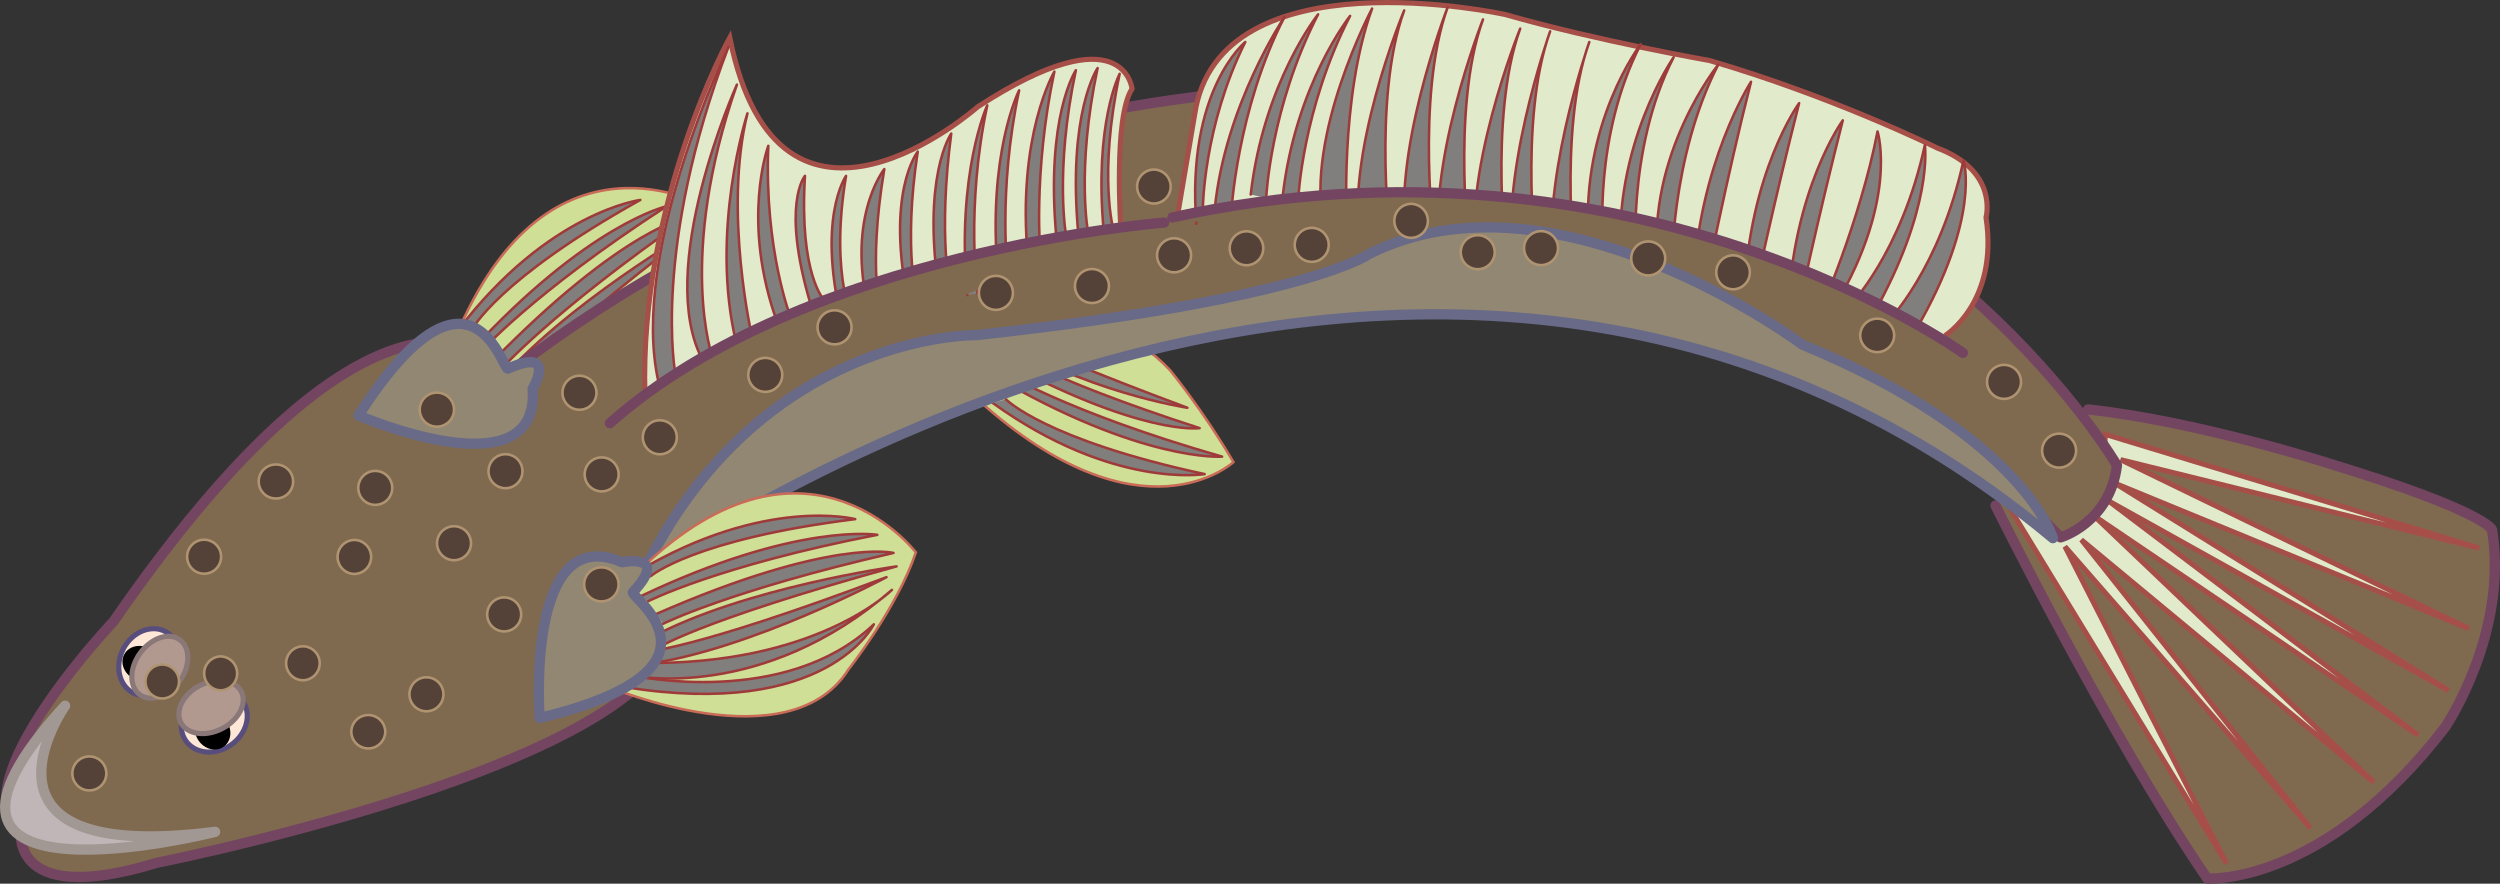 <svg xmlns="http://www.w3.org/2000/svg" width="485.966" height="171.773"><rect width="100%" height="100%" fill="#333333" stroke="none"/><path fill="#d0df96" stroke="#c96b57" stroke-width=".5" d="m191.28 72.958 2.656-9.242s19.27-6.914 33.53 8.27c0 0 6.427 7.832 12.298 17.84 0 0-17.848 16.511-49.586-12.048"/><path fill="#817f7d" stroke="#9e3b3a" stroke-linecap="round" stroke-linejoin="round" stroke-width=".5" d="M192.803 64.743c17.258 11.364 38.004 14.52 38.004 14.52-38.426-14.309-36.313-15.887-36.313-15.887"/><path fill="#817f7d" stroke="#9e3b3a" stroke-linecap="round" stroke-linejoin="round" stroke-width=".5" d="M193.295 69.302c28.527 15.613 39.895 13.922 39.895 13.922-31.235-10.133-38.356-15.68-38.356-15.68m-1.848 10.797c23.364 16.812 41.18 13.816 41.18 13.816-31.004-6.664-38.648-14.547-38.648-14.547m-2.786-4.804c29.137 17.156 44.825 15.957 44.825 15.957-30.352-8.688-43.297-16.797-43.297-16.797"/><path fill="#806a4f" stroke="#744561" stroke-linecap="round" stroke-linejoin="round" stroke-width="2" d="M405.893 79.595c20.964 2.215 46.82 10.492 46.82 10.492 30.48 9.3 31.7 12.871 31.7 12.871 3.269 20.137-9.087 38.36-9.087 38.36-23.816 31-46.27 29.445-46.27 29.445-19.03-27.809-41.163-72.5-41.163-72.5"/><path fill="#e1ebcb" stroke="#a64f48" d="m390.572 98.591 42.239 69.258-31.414-61.61 47.742 54.758-44.555-56.074 56.828 47.133-54.402-51.817 63.074 42.692-60.281-45.602 66.152 36.883-64.863-40.285 68.824 28.273-67.707-32.843 69.707 17.187-72.687-22.113c-.258 18.113-12.82 14.144-12.82 14.144"/><path fill="#d0df96" stroke="#c96b57" stroke-width=".5" d="m91.826 73.978.457 13.054s38.035.688 41.91-20.566c0 0 4.309-14.703 3.622-26.02 0 0-32.313-19.148-50.258 27.602"/><path fill="#817f7d" stroke="#9e3b3a" stroke-linecap="round" stroke-linejoin="round" stroke-width=".5" d="M96.205 75.173c13.192-15.902 39.16-30.8 39.16-30.8-32.578 24.898-37.484 32.554-37.484 32.554"/><path fill="#817f7d" stroke="#9e3b3a" stroke-linecap="round" stroke-linejoin="round" stroke-width=".5" d="M95.475 70.49c25.972-26.57 38.351-28.32 38.351-28.32C106.908 60.973 97.46 71.723 97.46 71.723m-8.349-7.628c17.442-22.895 35.356-25.23 35.356-25.23-27.707 15.417-32.723 25.19-32.723 25.19m-.367 4.372c22.86-24.91 38.215-28.34 38.215-28.34-26.496 17.168-36.512 28.7-36.512 28.7m4.14 11.511c17.946-10.242 37.106-33.242 37.106-33.242-30.156 27.781-38.543 31.289-38.543 31.289"/><path fill="#806a4f" stroke="#744561" stroke-linecap="round" stroke-linejoin="round" stroke-width="2" d="M24.897 163.415c-51.7 8.918-2.84-42.59-2.84-42.59C76.873 41.395 99.1 72.314 99.1 72.314c92.3-71.157 202.828-54.27 202.828-54.27 74.93 13.09 109.578 72.402 109.578 72.402-1.379 11.196-10.957 14.016-10.957 14.016-112.152-118.148-274.34 7.32-274.34 7.32 29.293 31.211-95.75 55.938-95.75 55.938-29.871 9.101-26.297-7.235-26.297-7.235"/><path fill="#fee7d7" d="M44.893 144.814c3.058-2.125 4.086-5.934 2.297-8.508-1.79-2.574-5.72-2.942-8.778-.817-3.058 2.13-4.082 5.938-2.293 8.512 1.79 2.574 5.719 2.938 8.774.813"/><path fill="none" stroke="#584e7e" stroke-linecap="round" stroke-linejoin="round" d="M44.893 144.814c3.058-2.125 4.086-5.934 2.297-8.508-1.79-2.574-5.72-2.942-8.778-.817-3.058 2.13-4.082 5.938-2.293 8.512 1.79 2.574 5.719 2.938 8.774.813zm0 0"/><path d="M43.463 145.161c1.5-1.043 1.762-3.261.582-4.96-1.18-1.696-3.352-2.223-4.852-1.184-1.496 1.043-1.757 3.261-.578 4.96 1.18 1.696 3.352 2.227 4.848 1.184"/><path fill="#c0b5b7" d="M12.65 137.18c-38.007 41.54 29.16 24.52 29.16 24.52-50.937 6.496-29.16-24.52-29.16-24.52"/><path fill="none" stroke="#a29893" stroke-linecap="round" stroke-linejoin="round" stroke-width="2" d="M12.65 137.18c-38.007 41.54 29.16 24.52 29.16 24.52-50.937 6.496-29.16-24.52-29.16-24.52zm0 0"/><path fill="#b19990" d="M43.166 141.638c-3.246 1.66-6.836 1.125-8.023-1.192-1.184-2.32.484-5.543 3.73-7.203 3.242-1.66 6.836-1.125 8.024 1.192 1.183 2.316-.485 5.543-3.73 7.203"/><path fill="none" stroke="#8a7778" stroke-linecap="round" stroke-linejoin="round" d="M43.166 141.638c-3.246 1.66-6.836 1.125-8.023-1.192-1.184-2.32.484-5.543 3.73-7.203 3.242-1.66 6.836-1.125 8.024 1.192 1.183 2.316-.485 5.543-3.73 7.203zm0 0"/><path fill="#fee7d7" d="M24.022 126.032c-1.766 3.278-.961 7.141 1.796 8.63 2.762 1.488 6.43.038 8.2-3.239 1.765-3.277.96-7.14-1.801-8.629-2.758-1.488-6.43-.039-8.195 3.238"/><path fill="none" stroke="#584e7e" stroke-linecap="round" stroke-linejoin="round" d="M24.022 126.032c-1.766 3.278-.961 7.141 1.796 8.63 2.762 1.488 6.43.038 8.2-3.239 1.765-3.277.96-7.14-1.801-8.629-2.758-1.488-6.43-.039-8.195 3.238zm0 0"/><path d="M24.162 127.189c-.867 1.609-.097 3.707 1.723 4.687 1.816.98 3.992.469 4.86-1.137.866-1.609.097-3.707-1.723-4.687-1.817-.977-3.993-.469-4.86 1.137"/><path fill="#b19990" d="M27.26 126.93c2.144-2.945 5.59-4.093 7.695-2.562 2.102 1.532 2.07 5.164-.074 8.11-2.145 2.949-5.59 4.093-7.695 2.562-2.106-1.531-2.07-5.164.074-8.11"/><path fill="none" stroke="#8a7778" stroke-linecap="round" stroke-linejoin="round" d="M27.26 126.93c2.144-2.945 5.59-4.093 7.695-2.562 2.102 1.532 2.07 5.164-.074 8.11-2.145 2.949-5.59 4.093-7.695 2.562-2.106-1.531-2.07-5.164.074-8.11zm0 0"/><path fill="#928772" d="M103.541 75.548c1.477 20.535-33.855 5.21-33.855 5.21 21.921-34.1 28.023-8.648 29.046-9.1 9.72-4.305 4.81 3.89 4.81 3.89"/><path fill="none" stroke="#686a88" stroke-linecap="round" stroke-linejoin="round" stroke-width="2" d="M103.541 75.548c1.477 20.535-33.855 5.21-33.855 5.21 21.921-34.1 28.023-8.648 29.046-9.1 9.72-4.305 4.81 3.89 4.81 3.89zm0 0"/><path fill="#e1ebcb" stroke="#a64f48" d="M125.365 76.798c-1.129-37.61 16.489-69.492 16.489-69.492 9.617 47.652 48.203 13.457 48.203 13.457 28.5-18.5 30-3.5 30-3.5-3.664 5.5-2.164 27.332-2.164 27.332"/><path fill="#817f7d" stroke="#9e3b3a" stroke-linecap="round" stroke-linejoin="round" stroke-width=".5" d="M136.713 70.235c-9.75-17.667 6.531-53.785 6.531-53.785-11.71 33.547-4.73 53.082-4.73 53.082"/><path fill="#817f7d" stroke="#9e3b3a" stroke-linecap="round" stroke-linejoin="round" stroke-width=".5" d="M143.139 66.732c-5.305-21.762 2.156-44.696 2.156-44.696-4.723 19.106.91 43.555.91 43.555m4.992-2.617c-7.32-19.946-1.847-34.63-1.847-34.63-.844 20.337 4.449 33.645 4.449 33.645m3.707-3.074c-5.715-19.312-1.031-24.734-1.031-24.734-1.172 19.3 3.75 24.164 3.75 24.164m3.832 5.75c-5.625-21.399.402-29.899.402-29.899-3.344 20.075 1.766 29.067 1.766 29.067m3.168-1c-5.496-19.418 2.504-29.399 2.504-29.399-3.344 20.075-.504 28.567-.504 28.567m5.332-1.836C171.935 37.52 178.4 29.47 178.4 29.47c-2.964 19.105-.008 29.793-.008 29.793m4.333-1.333c-3.782-23.51 2.187-31.968 2.187-31.968-2.629 20.063-.187 30.469-.187 30.469m3.3.941c-2.199-23.71 3.883-36.887 3.883-36.887-4.226 19.907-1.894 36.547-1.894 36.547m3.992-3.371c-2.2-23.71 4.101-36.105 4.101-36.105-4.226 19.91-2.18 35.91-2.18 35.91m3.876-3.422c-2.196-23.71 5.152-36.125 5.152-36.125-4.226 19.91-2.7 35.832-2.7 35.832m3.102-3.461c-2.195-23.71 3.778-32.637 3.778-32.637-4.227 19.91-1.856 32.446-1.856 32.446m2.341-.492c-2.196-23.711 3.741-32.372 3.741-32.372-4.23 19.91-1.816 32.176-1.816 32.176m3.015-.328c-1.956-21.152 3.09-30.738 3.09-30.738-4.23 19.906-1.164 30.543-1.164 30.543M127.998 74.24c-5.766-25.391 13.637-65.208 13.637-65.208-15.035 39.293-10.34 63.72-10.34 63.72"/><path fill="#806a4f" stroke="#744561" stroke-linecap="round" stroke-linejoin="round" stroke-width="2" d="M118.557 82.263c37.75-33.5 107.75-39 107.75-39"/><path fill="#e1ebcb" stroke="#a64f48" d="m228.893 41.93 3.332-19.667c4.668-31.668 60.37-19.442 60.37-19.442 17.872 5.125 39.712 8.942 39.712 8.942 24 7 44.25 17 44.25 17 12 4.5 9.5 13.5 9.5 13.5 2.5 16.5-8 23-8 23"/><path fill="#817f7d" stroke="#9e3b3a" stroke-linecap="round" stroke-linejoin="round" stroke-width=".5" d="M236.13 40.61c2.005-20.246 13.556-37.316 13.556-37.316-9.317 18.09-10.371 38.383-10.371 38.383m3.808-3.867c2.5-21.758 13.098-35.024 13.098-35.024-9.317 18.09-10.09 35.707-10.09 35.707m68.937 12.555c-1.617-22.836 10.262-39.914 10.262-39.914-9.316 18.094-7.27 40.465-7.27 40.465m4.192.105c-2.277-21.754 11.75-39.14 11.75-39.14-9.32 18.093-9.02 40.183-9.02 40.183m30.321 9.039c14.097-22.32 9.664-36.23 9.664-36.23C361.553 43.118 353.6 61.09 353.6 61.09m10.457.173c11.86-21.05 10.113-33.07 10.113-33.07-4.574 21.082-14.75 31.41-14.75 31.41m-30.316-3.551c.957-24.215 11.27-40.149 11.27-40.149-4.825 18.922-9.024 40.438-9.024 40.438m-98.793-12.828c-2.016-25.985 9.511-35.352 9.511-35.352-8.195 16.453-8.261 32.602-8.261 32.602m15.531-2.645c2.504-21.754 13.102-35.023 13.102-35.023-9.317 18.094-10.09 35.71-10.09 35.71m4.957 4.958c-3.621-17.567 9.41-42.102 9.41-42.102-6.317 17.34-4.91 41.852-4.91 41.852m2.789 4.765c-3.621-17.566 8.355-46.242 8.355-46.242-6.32 17.34-2.515 46.715-2.515 46.715m3.187-.441c-3.621-17.567 7.781-46.899 7.781-46.899-6.32 17.344-2.511 46.719-2.511 46.719"/><path fill="#817f7d" stroke="#9e3b3a" stroke-linecap="round" stroke-linejoin="round" stroke-width=".5" d="M280.22 50.853c-3.62-17.563 8.055-47.078 8.055-47.078-6.32 17.34-2.511 46.718-2.511 46.718"/><path fill="#817f7d" stroke="#9e3b3a" stroke-linecap="round" stroke-linejoin="round" stroke-width=".5" d="M287.248 52.325c-3.621-17.566 8.258-46.761 8.258-46.761-6.316 17.34-2.512 46.714-2.512 46.714"/><path fill="#817f7d" stroke="#9e3b3a" stroke-linecap="round" stroke-linejoin="round" stroke-width=".5" d="M294.479 53.028c-3.618-17.566 6.847-46.933 6.847-46.933-6.32 17.344-2.515 46.719-2.515 46.719m3.539 1.98c-3.621-17.562 6.59-46.625 6.59-46.625-6.32 17.34-2.512 46.719-2.512 46.719m2.379-8.18c-1.621-22.836 10.14-38.137 10.14-38.137-9.316 18.09-7.3 38.504-7.3 38.504m27.398 10.524c.953-24.215 10.68-37.551 10.68-37.551-4.82 18.918-8.883 37.926-8.883 37.926m6.688 2.972c.956-24.214 10.683-37.55 10.683-37.55-4.82 18.922-8.883 37.925-8.883 37.925m23.074 2.849c12.813-22.114 9.278-33.005 9.278-33.005-4.578 21.082-14.754 31.414-14.754 31.414"/><path fill="#806a4f" stroke="#744561" stroke-linecap="round" stroke-linejoin="round" stroke-width="2" d="M227.893 42.263c89.664-19.668 153.664 26.332 153.664 26.332"/><path fill="#928772" d="M124.717 111.935c22.828-47.54 65.117-46.797 65.117-46.797 64.621-7.043 76.3-15.762 76.3-15.762 36.345-18.254 84.2 17.61 84.2 17.61 43.008 17.761 48.723 37.624 48.723 37.624-122.582-102.011-274.34 7.325-274.34 7.325"/><path fill="none" stroke="#686a88" stroke-linecap="round" stroke-linejoin="round" stroke-width="2" d="M124.717 111.935c22.828-47.54 65.117-46.797 65.117-46.797 64.621-7.043 76.3-15.762 76.3-15.762 36.345-18.254 84.2 17.61 84.2 17.61 43.008 17.761 48.723 37.624 48.723 37.624-122.582-102.011-274.34 7.325-274.34 7.325zm0 0"/><path fill="#d0df96" stroke="#c96b57" stroke-width=".5" d="m122.826 121.24-4.465 12.277s35.008 14.883 46.559-3.371c0 0 9.508-12.02 13.11-22.77 0 0-22.79-29.855-56.942 6.77"/><path fill="#817f7d" stroke="#9e3b3a" stroke-linecap="round" stroke-linejoin="round" stroke-width=".5" d="M126.44 123.99c18.187-9.805 47.843-13.891 47.843-13.891-39.531 10.883-46.945 16.144-46.945 16.144"/><path fill="#817f7d" stroke="#9e3b3a" stroke-linecap="round" stroke-linejoin="round" stroke-width=".5" d="M127.514 119.372c34.035-14.906 46.172-11.89 46.172-11.89-32.004 7.351-44.793 13.777-44.793 13.777m-4.883-10.199c24.75-14.696 42.234-10.149 42.234-10.149-31.469 3.918-39.777 11.098-39.777 11.098m-1.977 3.914c30.524-14.531 46.051-11.961 46.051-11.961-31 5.996-44.61 12.938-44.61 12.938m-.468 12.222c20.473-2.773 46.855-16.926 46.855-16.926-38.367 14.465-47.457 14.575-47.457 14.575"/><path fill="#817f7d" stroke="#9e3b3a" stroke-linecap="round" stroke-linejoin="round" stroke-width=".5" d="M124.588 128.864c34.23.559 48.785-14.195 48.785-14.195-25.226 21.863-50.207 16.688-50.207 16.688"/><path fill="#817f7d" stroke="#9e3b3a" stroke-linecap="round" stroke-linejoin="round" stroke-width=".5" d="M121.377 133.548c39.512 6.387 48.48-12.184 48.48-12.184-17.23 16.391-46.69 9.993-46.69 9.993"/><path fill="#928772" d="M120.932 109.302c-18.914-8.137-16.032 30.27-16.032 30.27 39.407-9.52 17.368-23.633 18.13-24.45 7.253-7.77-2.098-5.82-2.098-5.82"/><path fill="none" stroke="#686a88" stroke-linecap="round" stroke-linejoin="round" stroke-width="2" d="M120.932 109.302c-18.914-8.137-16.032 30.27-16.032 30.27 39.407-9.52 17.368-23.633 18.13-24.45 7.253-7.77-2.098-5.82-2.098-5.82zm0 0"/><path fill="#544238" d="M88.26 108.896a3.298 3.298 0 1 0-.003-6.597 3.298 3.298 0 0 0 .003 6.597"/><path fill="none" stroke="#b09471" stroke-linecap="round" stroke-linejoin="round" stroke-width=".5" d="M88.26 108.896a3.298 3.298 0 1 0-.003-6.597 3.298 3.298 0 0 0 .003 6.597zm0 0"/><path fill="#544238" d="M162.225 66.93a3.3 3.3 0 0 0 3.3-3.3 3.302 3.302 0 1 0-3.3 3.3"/><path fill="none" stroke="#b09471" stroke-linecap="round" stroke-linejoin="round" stroke-width=".5" d="M162.225 66.93a3.3 3.3 0 0 0 3.3-3.3 3.302 3.302 0 1 0-3.3 3.3zm0 0"/><path fill="#544238" d="M112.643 79.646c1.82 0 3.3-1.477 3.3-3.301a3.3 3.3 0 0 0-6.601 0 3.3 3.3 0 0 0 3.3 3.3"/><path fill="none" stroke="#b09471" stroke-linecap="round" stroke-linejoin="round" stroke-width=".5" d="M112.643 79.646c1.82 0 3.3-1.477 3.3-3.301a3.3 3.3 0 0 0-6.601 0 3.3 3.3 0 0 0 3.3 3.3zm0 0"/><path fill="#544238" d="M116.857 116.896a3.3 3.3 0 1 0 0-6.598 3.3 3.3 0 0 0-3.3 3.297 3.3 3.3 0 0 0 3.3 3.3"/><path fill="none" stroke="#b09471" stroke-linecap="round" stroke-linejoin="round" stroke-width=".5" d="M116.857 116.896a3.3 3.3 0 1 0 0-6.598 3.3 3.3 0 0 0-3.3 3.297 3.3 3.3 0 0 0 3.3 3.3zm0 0"/><path fill="#544238" d="M84.893 82.93a3.302 3.302 0 1 0-.002-6.603 3.302 3.302 0 0 0 .002 6.604"/><path fill="none" stroke="#b09471" stroke-linecap="round" stroke-linejoin="round" stroke-width=".5" d="M84.893 82.93a3.302 3.302 0 1 0-.002-6.603 3.302 3.302 0 0 0 .002 6.604zm0 0"/><path fill="#544238" d="M58.924 132.232a3.302 3.302 0 0 0 0-6.602 3.3 3.3 0 0 0 0 6.602"/><path fill="none" stroke="#b09471" stroke-linecap="round" stroke-linejoin="round" stroke-width=".5" d="M58.924 132.232a3.302 3.302 0 0 0 0-6.602 3.3 3.3 0 0 0 0 6.602zm0 0"/><path fill="#544238" d="M128.26 88.298a3.298 3.298 0 0 0 3.297-3.3 3.298 3.298 0 1 0-6.598 0 3.3 3.3 0 0 0 3.3 3.3"/><path fill="none" stroke="#b09471" stroke-linecap="round" stroke-linejoin="round" stroke-width=".5" d="M128.26 88.298a3.298 3.298 0 0 0 3.297-3.3 3.298 3.298 0 1 0-6.598 0 3.3 3.3 0 0 0 3.3 3.3zm0 0"/><path fill="#544238" d="M72.947 98.138a3.298 3.298 0 1 0-.003-6.597 3.298 3.298 0 0 0 .003 6.597"/><path fill="none" stroke="#b09471" stroke-linecap="round" stroke-linejoin="round" stroke-width=".5" d="M72.947 98.138a3.298 3.298 0 1 0-.003-6.597 3.298 3.298 0 0 0 .003 6.597zm0 0"/><path fill="#544238" d="M82.893 138.263c1.82 0 3.3-1.477 3.3-3.3a3.3 3.3 0 0 0-6.601 0 3.3 3.3 0 0 0 3.3 3.3"/><path fill="none" stroke="#b09471" stroke-linecap="round" stroke-linejoin="round" stroke-width=".5" d="M82.893 138.263c1.82 0 3.3-1.477 3.3-3.3a3.3 3.3 0 0 0-6.601 0 3.3 3.3 0 0 0 3.3 3.3zm0 0"/><path fill="#544238" d="M53.592 96.896a3.3 3.3 0 1 0 0-6.598 3.3 3.3 0 0 0-3.3 3.297 3.3 3.3 0 0 0 3.3 3.3"/><path fill="none" stroke="#b09471" stroke-linecap="round" stroke-linejoin="round" stroke-width=".5" d="M53.592 96.896a3.3 3.3 0 1 0 0-6.598 3.3 3.3 0 0 0-3.3 3.297 3.3 3.3 0 0 0 3.3 3.3zm0 0"/><path fill="#544238" d="M42.893 134.196a3.302 3.302 0 0 0 0-6.601 3.302 3.302 0 0 0 0 6.601"/><path fill="none" stroke="#b09471" stroke-linecap="round" stroke-linejoin="round" stroke-width=".5" d="M42.893 134.196a3.302 3.302 0 0 0 0-6.601 3.302 3.302 0 0 0 0 6.601zm0 0"/><path fill="#544238" d="M116.955 95.517c1.82 0 3.3-1.477 3.3-3.301a3.3 3.3 0 0 0-6.6 0 3.3 3.3 0 0 0 3.3 3.3"/><path fill="none" stroke="#b09471" stroke-linecap="round" stroke-linejoin="round" stroke-width=".5" d="M116.955 95.517c1.82 0 3.3-1.477 3.3-3.301a3.3 3.3 0 0 0-6.6 0 3.3 3.3 0 0 0 3.3 3.3zm0 0"/><path fill="#544238" d="M68.924 111.564a3.302 3.302 0 0 0 0-6.602 3.3 3.3 0 0 0 0 6.602"/><path fill="none" stroke="#b09471" stroke-linecap="round" stroke-linejoin="round" stroke-width=".5" d="M68.924 111.564a3.302 3.302 0 0 0 0-6.602 3.3 3.3 0 0 0 0 6.602zm0 0"/><path fill="#544238" d="M71.588 145.485c1.82 0 3.3-1.48 3.3-3.3a3.302 3.302 0 0 0-6.6 0 3.3 3.3 0 0 0 3.3 3.3"/><path fill="none" stroke="#b09471" stroke-linecap="round" stroke-linejoin="round" stroke-width=".5" d="M71.588 145.485c1.82 0 3.3-1.48 3.3-3.3a3.302 3.302 0 0 0-6.6 0 3.3 3.3 0 0 0 3.3 3.3zm0 0"/><path fill="#544238" d="M39.62 111.517a3.3 3.3 0 1 0 .002-6.599 3.3 3.3 0 0 0-.003 6.599"/><path fill="none" stroke="#b09471" stroke-linecap="round" stroke-linejoin="round" stroke-width=".5" d="M39.62 111.517a3.3 3.3 0 1 0 .002-6.599 3.3 3.3 0 0 0-.003 6.599zm0 0"/><path fill="#544238" d="M17.307 153.646a3.3 3.3 0 1 0 .003-6.599 3.3 3.3 0 0 0-.003 6.599"/><path fill="none" stroke="#b09471" stroke-linecap="round" stroke-linejoin="round" stroke-width=".5" d="M17.307 153.646a3.3 3.3 0 1 0 .003-6.599 3.3 3.3 0 0 0-.003 6.599zm0 0"/><path fill="#544238" d="M224.26 39.564a3.3 3.3 0 0 0 0-6.602 3.302 3.302 0 0 0 0 6.602"/><path fill="none" stroke="#b09471" stroke-linecap="round" stroke-linejoin="round" stroke-width=".5" d="M224.26 39.564a3.3 3.3 0 0 0 0-6.602 3.302 3.302 0 0 0 0 6.602zm0 0"/><path fill="#544238" d="M254.924 50.896a3.3 3.3 0 1 0 .003-6.599 3.3 3.3 0 0 0-.003 6.599"/><path fill="none" stroke="#b09471" stroke-linecap="round" stroke-linejoin="round" stroke-width=".5" d="M254.924 50.896a3.3 3.3 0 1 0 .003-6.599 3.3 3.3 0 0 0-.003 6.599zm0 0"/><path fill="#544238" d="M389.557 77.528a3.298 3.298 0 1 0 .005-6.596 3.298 3.298 0 0 0-.005 6.596"/><path fill="none" stroke="#b09471" stroke-linecap="round" stroke-linejoin="round" stroke-width=".5" d="M389.557 77.528a3.298 3.298 0 1 0 .005-6.596 3.298 3.298 0 0 0-.005 6.596zm0 0"/><path fill="#544238" d="M274.26 46.232a3.3 3.3 0 0 0 0-6.602 3.302 3.302 0 0 0 0 6.602"/><path fill="none" stroke="#b09471" stroke-linecap="round" stroke-linejoin="round" stroke-width=".5" d="M274.26 46.232a3.3 3.3 0 0 0 0-6.602 3.302 3.302 0 0 0 0 6.602zm0 0"/><path fill="#544238" d="M400.26 90.896a3.298 3.298 0 1 0-.003-6.597 3.298 3.298 0 0 0 .003 6.597"/><path fill="none" stroke="#b09471" stroke-linecap="round" stroke-linejoin="round" stroke-width=".5" d="M400.26 90.896a3.298 3.298 0 1 0-.003-6.597 3.298 3.298 0 0 0 .003 6.597zm0 0"/><path fill="#544238" d="M212.26 58.896a3.298 3.298 0 1 0-.003-6.597 3.298 3.298 0 0 0 .003 6.597"/><path fill="none" stroke="#b09471" stroke-linecap="round" stroke-linejoin="round" stroke-width=".5" d="M212.26 58.896a3.298 3.298 0 1 0-.003-6.597 3.298 3.298 0 0 0 .003 6.597zm0 0"/><path fill="#544238" d="M228.225 52.93a3.3 3.3 0 0 0 3.3-3.3 3.302 3.302 0 1 0-3.3 3.3"/><path fill="none" stroke="#b09471" stroke-linecap="round" stroke-linejoin="round" stroke-width=".5" d="M228.225 52.93a3.3 3.3 0 0 0 3.3-3.3 3.302 3.302 0 1 0-3.3 3.3zm0 0"/><path fill="#544238" d="M31.58 135.778a3.302 3.302 0 0 0 0-6.602 3.3 3.3 0 0 0 0 6.602"/><path fill="none" stroke="#b09471" stroke-linecap="round" stroke-linejoin="round" stroke-width=".5" d="M31.58 135.778a3.302 3.302 0 0 0 0-6.602 3.3 3.3 0 0 0 0 6.602zm0 0"/><path fill="#544238" d="M364.9 68.443a3.3 3.3 0 0 0 3.301-3.297 3.302 3.302 0 0 0-6.601 0 3.298 3.298 0 0 0 3.3 3.297"/><path fill="none" stroke="#b09471" stroke-linecap="round" stroke-linejoin="round" stroke-width=".5" d="M364.9 68.443a3.3 3.3 0 0 0 3.301-3.297 3.302 3.302 0 0 0-6.601 0 3.298 3.298 0 0 0 3.3 3.297zm0 0"/><path fill="#544238" d="M193.592 60.232a3.302 3.302 0 1 0-.002-6.604 3.302 3.302 0 0 0 .002 6.604"/><path fill="none" stroke="#b09471" stroke-linecap="round" stroke-linejoin="round" stroke-width=".5" d="M193.592 60.232a3.302 3.302 0 1 0-.002-6.604 3.302 3.302 0 0 0 .002 6.604zm0 0"/><path fill="#544238" d="M336.924 56.232a3.302 3.302 0 0 0 0-6.602 3.3 3.3 0 0 0 0 6.602"/><path fill="none" stroke="#b09471" stroke-linecap="round" stroke-linejoin="round" stroke-width=".5" d="M336.924 56.232a3.302 3.302 0 0 0 0-6.602 3.3 3.3 0 0 0 0 6.602zm0 0"/><path fill="#544238" d="M242.26 51.564a3.3 3.3 0 0 0 0-6.602 3.302 3.302 0 0 0 0 6.602"/><path fill="none" stroke="#b09471" stroke-linecap="round" stroke-linejoin="round" stroke-width=".5" d="M242.26 51.564a3.3 3.3 0 0 0 0-6.602 3.302 3.302 0 0 0 0 6.602zm0 0"/><path fill="#544238" d="M299.557 51.528a3.298 3.298 0 1 0 .005-6.596 3.298 3.298 0 0 0-.005 6.596"/><path fill="none" stroke="#b09471" stroke-linecap="round" stroke-linejoin="round" stroke-width=".5" d="M299.557 51.528a3.298 3.298 0 1 0 .005-6.596 3.298 3.298 0 0 0-.005 6.596zm0 0"/><path fill="#544238" d="M98.26 94.896a3.298 3.298 0 1 0-.003-6.597 3.298 3.298 0 0 0 .003 6.597"/><path fill="none" stroke="#b09471" stroke-linecap="round" stroke-linejoin="round" stroke-width=".5" d="M98.26 94.896a3.298 3.298 0 1 0-.003-6.597 3.298 3.298 0 0 0 .003 6.597zm0 0"/><path fill="#544238" d="M287.248 52.325a3.298 3.298 0 1 0 .005-6.596 3.298 3.298 0 0 0-.005 6.596"/><path fill="none" stroke="#b09471" stroke-linecap="round" stroke-linejoin="round" stroke-width=".5" d="M287.248 52.325a3.298 3.298 0 1 0 .005-6.596 3.298 3.298 0 0 0-.005 6.596zm0 0"/><path fill="#544238" d="M320.307 53.536a3.3 3.3 0 1 0 .003-6.598 3.3 3.3 0 0 0-.003 6.598"/><path fill="none" stroke="#b09471" stroke-linecap="round" stroke-linejoin="round" stroke-width=".5" d="M320.307 53.536a3.3 3.3 0 1 0 .003-6.598 3.3 3.3 0 0 0-.003 6.598zm0 0"/><path fill="#544238" d="M148.76 76.17a3.298 3.298 0 1 0-.003-6.598 3.298 3.298 0 0 0 .003 6.597"/><path fill="none" stroke="#b09471" stroke-linecap="round" stroke-linejoin="round" stroke-width=".5" d="M148.76 76.17a3.298 3.298 0 1 0-.003-6.598 3.298 3.298 0 0 0 .003 6.597zm0 0"/><path fill="#544238" d="M98.006 122.735a3.298 3.298 0 1 0-.003-6.599 3.298 3.298 0 0 0 .003 6.6"/><path fill="none" stroke="#b09471" stroke-linecap="round" stroke-linejoin="round" stroke-width=".5" d="M98.006 122.735a3.298 3.298 0 1 0-.003-6.599 3.298 3.298 0 0 0 .003 6.6zm0 0"/></svg>
